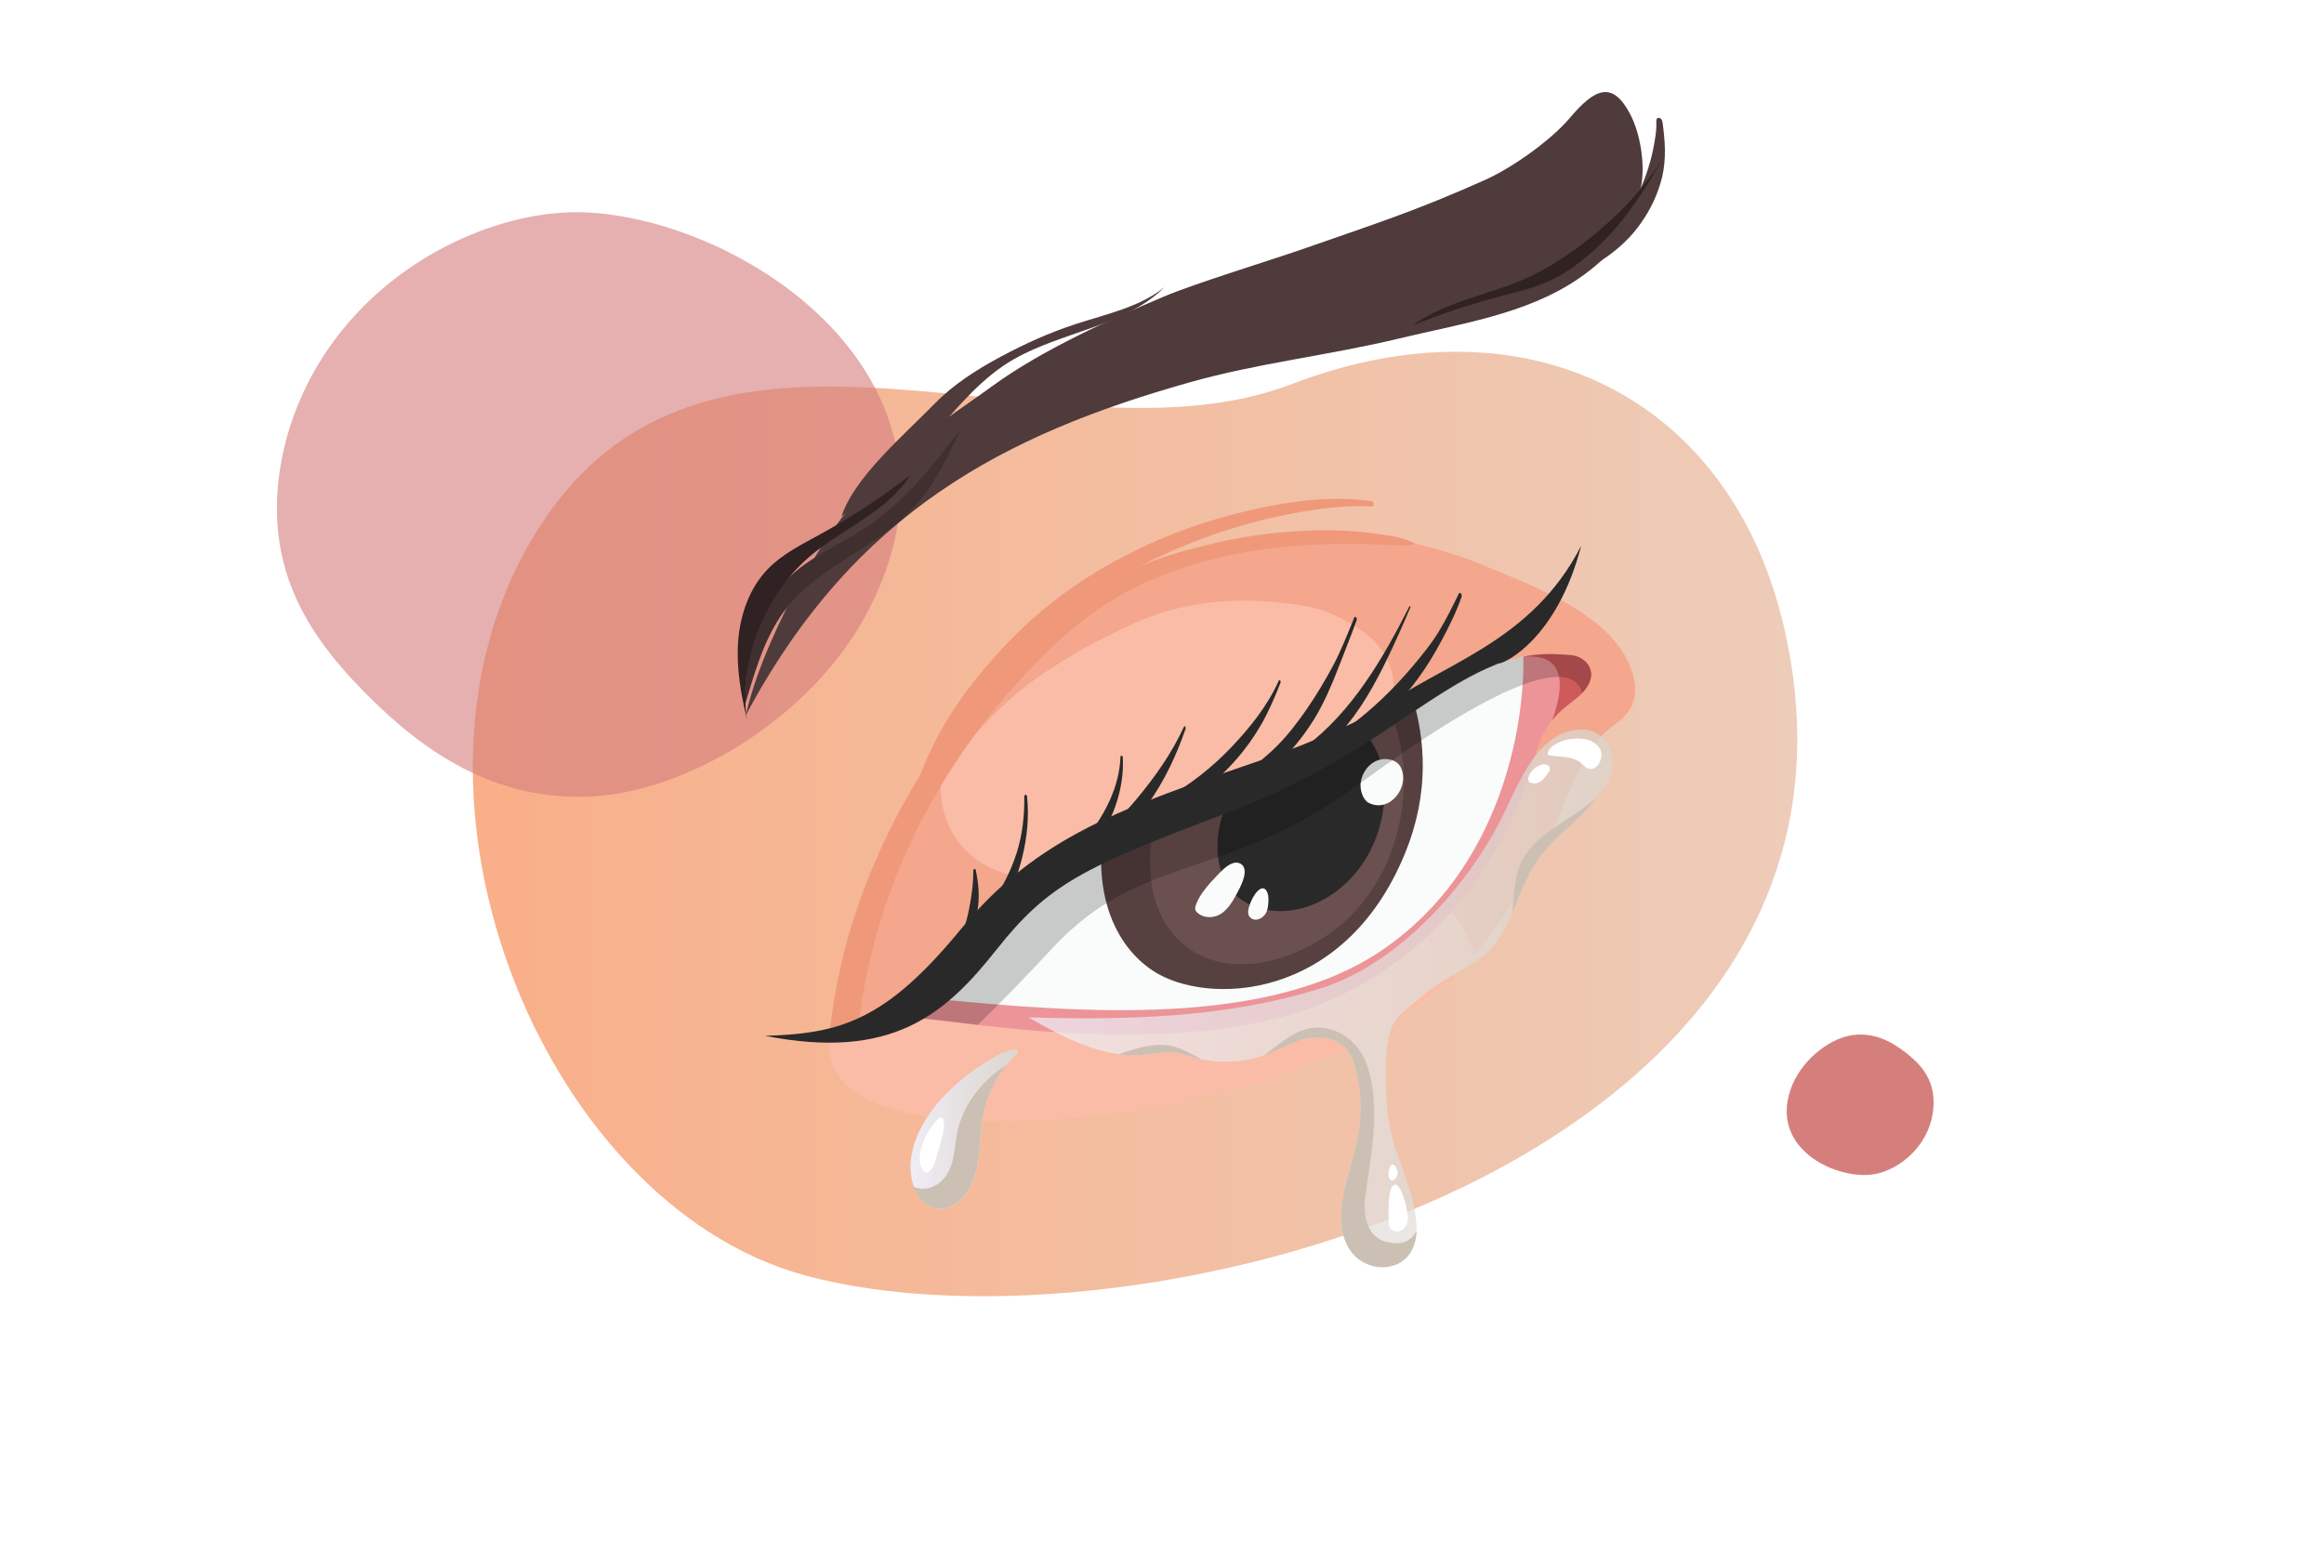 <?xml version="1.0" encoding="utf-8"?>
<!-- Generator: Adobe Illustrator 27.5.0, SVG Export Plug-In . SVG Version: 6.00 Build 0)  -->
<svg version="1.1" id="Layer_1" xmlns="http://www.w3.org/2000/svg" xmlns:xlink="http://www.w3.org/1999/xlink" x="0px" y="0px"
	 viewBox="0 0 1962 1323.9" style="enable-background:new 0 0 1962 1323.9;" xml:space="preserve">
<style type="text/css">
	.st0{fill:#FFFFFF;}
	.st1{fill:url(#SVGID_1_);}
	.st2{fill:#FABCA7;}
	.st3{opacity:0.6;fill:#F0997A;}
	.st4{fill:#F0997A;}
	.st5{fill:#EC9498;}
	.st6{fill:#CE5A5B;}
	.st7{fill:#FAFBFB;}
	.st8{fill:#6B5050;}
	.st9{opacity:0.2;}
	.st10{fill:#292929;}
	.st11{fill:#D57F7D;}
	.st12{opacity:0.61;fill:#D57F7D;}
	.st13{fill:#4F3B3B;}
	.st14{opacity:0.74;fill:url(#SVGID_00000062182437876856532900000007085677361666636452_);}
	.st15{fill:#CBC0B3;}
	.st16{fill:url(#SVGID_00000157300234445870798600000015421386903334120079_);}
	.st17{fill:#302122;}
	.st18{fill:#3F2F2F;}
</style>
<g>
	<g>
		<g>
			<rect class="st0" width="1962" height="1323.9"/>
		</g>
	</g>
	<linearGradient id="SVGID_1_" gradientUnits="userSpaceOnUse" x1="399.163" y1="695.741" x2="1517.305" y2="695.741">
		<stop  offset="8.073434e-08" style="stop-color:#F9AF88"/>
		<stop  offset="1" style="stop-color:#EDCCB9"/>
	</linearGradient>
	<path class="st1" d="M1506.3,530.4c-44.8-195.4-217.7-282-415.7-206.1s-485-103.1-631.7,115.4s-4.1,575.8,220.4,637.1
		C961.8,1153.9,1609.5,980.2,1506.3,530.4z"/>
	<g>
		<path class="st2" d="M1357.1,616.5c2.6-2.2,5.3-4.4,8.2-6.4c19.8-13.8,17.8-35.6,7.2-55.2c-7.7-14.1-19.8-25.4-32.8-34.6
			c-26.3-18.8-56.9-30.3-86.6-42.7c-78.2-32.8-163.9-32.4-244-6.3c-96.3,31.4-175.4,111.1-224.7,196.3c-47,81.2-76.4,158.1-84,204
			c-11.6,70.8,96.8,76.4,163.1,74.8c66.3-1.6,238.5-15.9,355.3-114.7c11-9.3,20.1-18.5,29.2-29.7c23.8-29.1,42.7-61.9,59.9-95.3
			C1322.7,678,1332.9,637.4,1357.1,616.5z"/>
	</g>
	<path class="st3" d="M916.9,734.5c0.9-3,1.8-6,2.7-9c-31.3,24-81,19.2-107.1-10.5c-15.4-17.5-21-42.1-17.4-65.1
		c-3.7,5.8-7.3,11.7-10.7,17.6c-47,81.2-76.4,158.1-84,204c-0.3,1.8-0.5,3.6-0.6,5.3c0.8,0,1.6,0,2.4,0c35.1-1.6,68.9-16.8,95.4-40
		C837.7,801.8,865.3,747.3,916.9,734.5z"/>
	<path class="st2" d="M1372.5,554.9c-7.7-14.1-19.8-25.4-32.8-34.6c-26.3-18.8-56.9-30.3-86.6-42.7
		c-109.2-45.8-237.5-32.7-335.7,32.4c-24.7,16.4-47.1,36.5-67.5,58c-20.5,21.5-39,45.3-55.4,70.1c-10,15.2-19.1,31-26.3,47.7
		c-6.8,15.7-17.1,41.9-20.1,53.9c-0.7,2.6,4-0.4,7.5-7.9c6.4-13.7,13.7-27.9,20.6-41.4c8.4-16.5,17.6-30.1,26.3-43.7
		c16.7-25.7,50.2-59.2,75.8-76.3c28.7-19.2,45.5-28.4,76.8-43c46.6-21.6,95.7-24.1,145.7-15.9c13.4,2.2,26.9,7.6,38.6,14.5
		c11.4,6.7,22.4,14.8,29.3,26.1c11.7,19.3,9,44,2.4,65.5c-6.6,21.6-16.7,42.3-18.8,64.8c-0.5,5.6-0.5,11.5,1.5,16.8
		c2.5,6.6,7.8,11.7,13.1,16.3c28.5,24.1,68.9,54.2,77.4,91c1.2-1.5,2.5-2.9,3.7-4.4c23.8-29.1,42.7-61.9,59.9-95.3
		c14.8-28.7,25-69.3,49.2-90.3c2.6-2.2,5.3-4.4,8.2-6.4C1385,596.3,1383.1,574.5,1372.5,554.9z"/>
	<path class="st3" d="M1372.5,554.9c-7.7-14.1-19.8-25.4-32.8-34.6c-26.3-18.8-56.9-30.3-86.6-42.7
		c-109.2-45.8-237.5-32.7-335.7,32.4c-24.7,16.4-47.1,36.5-67.5,58c-20.5,21.5-39,45.3-55.4,70.1c-10,15.2-19.1,31-26.3,47.7
		c-6.8,15.7-17.1,41.9-20.1,53.9c-0.7,2.6,4-0.4,7.5-7.9c6.4-13.7,13.7-27.9,20.6-41.4c8.4-16.5,17.6-30.1,26.3-43.7
		c16.7-25.7,50.2-59.2,75.8-76.3c28.7-19.2,45.5-28.4,76.8-43c46.6-21.6,95.7-24.1,145.7-15.9c13.4,2.2,26.9,7.6,38.6,14.5
		c11.4,6.7,22.4,14.8,29.3,26.1c11.7,19.3,9,44,2.4,65.5c-6.6,21.6-16.7,42.3-18.8,64.8c-0.5,5.6-0.5,11.5,1.5,16.8
		c2.5,6.6,7.8,11.7,13.1,16.3c28.5,24.1,68.9,54.2,77.4,91c1.2-1.5,2.5-2.9,3.7-4.4c23.8-29.1,42.7-61.9,59.9-95.3
		c14.8-28.7,25-69.3,49.2-90.3c2.6-2.2,5.3-4.4,8.2-6.4C1385,596.3,1383.1,574.5,1372.5,554.9z"/>
	<path class="st4" d="M1194.5,459c-7.8-4.7-17.9-6.1-26.7-7.5c-9.2-1.4-18.5-2.5-27.8-3.1c-18.7-1.2-37.5-0.7-56.2,0.9
		c-24.7,2.2-49.2,6.5-73.2,13c-2.5,0.6-5,1.2-7.5,1.9c-19.5,5.2-38.6,12.1-56.7,21.1c-1.2,0.6-2.4,1.3-3.7,1.9
		c-4.2,2-8.3,4.1-12.2,6.6c-29,16.8-54.4,38.4-77.8,62.7c-52.3,54.3-93.8,118.6-121.2,188.8c-15.9,40.6-26.4,82.9-31,126.3h23.7
		c7.4-72.6,31.5-143,68.7-205.7c19.5-32.8,42.3-63.5,68-91.6c25-27.3,52.2-52.8,84.6-71.3c57.5-32.8,124.2-43.4,189.7-43.8
		c10.2-0.1,20.3,0.2,30.4,0.6c9.4,0.4,19.4,1.8,28.7-0.1C1194.6,459.6,1194.8,459.1,1194.5,459z"/>
	<path class="st4" d="M1158.1,423.2c-35.1-5.1-70.1,0.1-104.4,8c-32.3,7.5-63.6,18.2-93.3,32.7c-28.7,14-56.4,31.1-80.9,51.8
		c-22.8,19.3-43.8,41.9-61.9,65.7c-20.7,27.3-36.8,57.4-46.5,90.3c-0.7,2.2,2.9,7.9,4.5,4.4c12.9-27.4,27.8-53.8,45.3-78.5
		c17.4-24.5,37.5-46,60.5-65.4c49-41.4,106.4-71,167.9-88.7c16.9-4.9,34.2-8.9,51.6-11.7c18.8-3.1,38.3-5.3,57.4-4.1
		C1160.3,427.8,1160.1,423.5,1158.1,423.2z"/>
	<path class="st5" d="M1326.4,553.2c-31.6-2.6-60.9-4.4-162.7,61.2c-113.8,73.4-219.4,75.2-282.2,127.2s-84.8,85-103,118.5
		c32.3,1.3,227.5,39,349-17.7c121.5-56.6,157.9-167.2,168.3-204c10.4-36.9,29.7-42.3,40.2-53.4
		C1351.8,568.2,1339.1,554.2,1326.4,553.2z"/>
	<path class="st6" d="M1326.4,553.2c-12.3-1-24.4-1.9-40.4,1.3l0,0c35.1-3,35.4,22.8,24.5,53.5c9.1-11.4,19-16.1,25.5-23.1
		C1351.8,568.2,1339.1,554.2,1326.4,553.2z"/>
	<path class="st7" d="M881.5,741.6c-52.4,43.4-76.4,73.5-93.4,101.7c124.7,12.1,283,24.6,379.4-41.5
		c98.8-67.7,119.7-186.9,118.6-247.4l0,0c-25.1,5-60.5,20-122.3,59.9C1050,687.7,944.3,689.5,881.5,741.6z"/>
	<path class="st8" d="M1186.1,720.6c21.4-52.2,16.4-97.1,6.8-130.3c-33.7,21.5-73.2,45.3-118.1,62.1
		c-45.9,17.2-92.3,26.9-136.2,40.1l-6.4,5.3c-9.3,53.6,7.1,99.5,41.4,122C1018,849,1134.6,846.5,1186.1,720.6z"/>
	<path class="st9" d="M1186.1,720.6c21.4-52.2,16.4-97.1,6.8-130.3c-6.2,3.9-12.6,8-19.1,12c23.8,49.4,14.4,153-67.7,196.1
		c-86.5,45.3-158.3-11-128.3-116.8c-13.2,3.5-26.2,7.1-39.1,11l-6.4,5.3c-9.3,53.6,7.1,99.5,41.4,122
		C1018,849,1134.6,846.5,1186.1,720.6z"/>
	<path class="st10" d="M1043.1,663.8l-1,3.8c-20,29.1-22.8,83.2,17,97.9c46.2,17,106.9-24.3,109.8-94c1-23.9-6.6-41.5-18-54.5
		c-22.8,13-47.6,25.5-74.4,35.6C1065.3,656.6,1054.2,660.3,1043.1,663.8z"/>
	<path class="st7" d="M1148.6,662.6c-0.1,5.4,2.2,13,7.1,15.4c18,8.8,35.1-14.2,26.7-30.4c-1.4-2.7-3.4-4.3-6.2-5.4
		c-5.2-2.1-11.1-1.6-16,1.1c-6.4,3.6-10.6,10.6-11.5,17.8C1148.6,661.6,1148.6,662.1,1148.6,662.6z"/>
	<path class="st7" d="M1046.7,729c-7-3.3-16,6.8-20.1,11.2c-1.7,1.8-3.4,3.6-5.1,5.5c-4.8,5.5-9.3,11.4-11.8,18.2
		c-0.5,1.5-1,3.1-0.5,4.5c0.3,0.9,1,1.6,1.7,2.3c5.8,5.1,14.9,4.7,20.9,0.2c4.8-3.6,8.2-8.7,11.1-14
		C1046.1,751,1056.5,733.5,1046.7,729z M1068.9,751.7c-3.1-4.1-7.3,0.3-9.4,3.4c-2.4,3.5-4.2,7.5-5.3,11.6c-0.6,2.3-0.9,4.9,0.4,6.9
		c0.1,0.1,0.1,0.2,0.2,0.3c4.2,5.4,11.6,1.7,14.1-3.2c1.3-2.6,1.7-5.6,1.9-8.5C1071.1,758.9,1070.9,754.4,1068.9,751.7z"/>
	<path class="st9" d="M1326.4,553.2c-31.6-2.6-60.9-4.4-162.7,61.2c-113.8,73.4-219.4,75.2-282.2,127.2s-84.8,85-103,118.5
		c7.6,0.3,24.2,2.6,46.8,5.3c22.2-21.2,43.9-44.2,64-65.7c74.7-79.8,145.4-54.8,259.2-138.5c113.9-83.6,177.8-108,187.4-76.2
		C1351.8,568.2,1339.1,554.2,1326.4,553.2z"/>
	<g>
		<path class="st10" d="M1265.3,560.2c-63.2,24.4-110.7,81.4-231,126.8c-120.3,45.4-149.5,59.9-193,114.8
			c-43.5,55-88.4,93.8-195.4,72.8c63.8-1.8,102-13,165.1-89.8c64.5-78.4,136-102.6,253.8-143C1161,608.9,1197.7,575.1,1265.3,560.2z
			"/>
		<path class="st10" d="M1334.9,460.8c-20.2,77.9-63.9,99.2-69.6,99.4c-5.7,0.2-103.6,40.9-103.6,40.9
			C1216,560.2,1292.2,544.1,1334.9,460.8z"/>
		<path class="st10" d="M1231.5,501.4c-5.1,10.5-10.3,21-16.3,31c-6.5,10.8-14.5,20.6-22.6,30.2c-15.7,18.6-33.2,35.6-52.7,50.2
			c-2.8,2.1-5.7,4.2-8.6,6.2c17.2-18.9,29.5-41.3,40.5-64.1c6.7-13.9,12.9-27.9,18.9-42.1c0.3-0.8-0.4-1.6-0.9-0.7
			c-22.2,43.9-48.2,88.7-88.2,118.8c-5,3.8-10.3,7.3-15.6,10.6c-5.7,3.4-13.4,6-17.7,11.2c-1.8,2.2,1.4,6.7,3.9,6.4
			c6.6-0.6,12.5-3.6,18.2-6.8c5-2.8,9.9-5.9,14.5-9.4c0.4-0.3,0.8-0.6,1.2-0.9c0.9,1,2.1,1.8,3.4,1.8c6.8,0.2,13.1-4.6,18.7-8.1
			c5.6-3.5,11.2-7.2,16.6-11.1c10.2-7.4,19.8-15.6,28.8-24.4c17.7-17.3,31.7-37.2,43.3-59.1c6.5-12.2,12.6-24.3,17.1-37.4
			C1234.5,502.2,1232.5,499.2,1231.5,501.4z"/>
		<path class="st10" d="M1079.5,574.9c-9.4,21.1-24.7,40.1-40.6,56.7c-15.7,16.4-33.7,30.5-53.3,41.8c-5.1,3-10.4,5.7-15.8,8.1
			c-1.3,0.6-2.6,1.1-3.9,1.7c1.2-1.5,2.3-3,3.4-4.6c13.7-19,24-41.1,31.6-63.2c0.4-1.2-0.7-3.3-1.5-1.5c-10.1,22-23.7,41.2-39,59.8
			c-7.3,8.9-15.3,17.2-23.6,25.2c-4.1,4-8.4,7.8-12.7,11.4c-4.1,3.4-8.9,6.7-10.7,12c-0.6,1.6,0.4,5.7,2.8,5.2
			c7.2-1.5,12.8-6.1,18.2-10.8c4.2-3.7,8.4-7.4,12.3-11.4c2.6-2.5,5-5.2,7.5-7.9c0.7,0.3,1.4,0.6,2,0.6c5.8,0.5,12.2-3.2,17.3-5.5
			c5.4-2.4,10.7-5.1,15.9-7.9c10.3-5.6,19.9-12.2,29.1-19.4c18.5-14.5,34.1-32.5,45.9-52.8c6.7-11.6,11.8-23.6,16.7-36
			C1081.5,575.2,1080.3,573.2,1079.5,574.9z"/>
		<path class="st10" d="M947.9,639.5c-0.1-1.8-1.9-2-2-0.1c-0.7,18.9-7.9,37.2-18,53c-5.2,8.1-11,15.9-17.3,23.2
			c-3.2,3.8-6.7,7.3-10,11c-1.4,1.5-2.8,3.1-4,4.7c-2.7,3.4-4.6,7.9-6.9,11.5c-0.4,0.6-0.4,3.3,0.9,2.6c5.6-3,11-6,15.7-10.4
			c3.6-3.4,6.8-7.1,9.9-10.8c6.4-7.7,12.4-15.8,17.2-24.7C943.2,680.9,949,660.5,947.9,639.5z"/>
		<path class="st10" d="M867.1,672.7c-0.2-2.2-2.4-2.2-2.4,0.1c0.3,15.8-1.6,32.3-6.4,47.4c-2.5,7.7-5.6,15.3-9.3,22.5
			c-2,3.8-3.9,7.6-6.1,11.2c-0.9,1.6-2,3.2-2.8,4.9c-1.4,2.8-1.6,4.5-2.1,7.6c-0.2,1,0.3,3.7,1.9,2.9c7.7-4,11.7-13.2,15-21
			c3.5-8.1,6.2-16.5,8.3-25.2C867.2,706.3,868.8,689.7,867.1,672.7z"/>
		<path class="st10" d="M823.8,734.8c-0.4-1.8-2.1-1.2-2.1,0.4c0.1,10.6-1.5,21.7-3.5,32c-2,10.9-5.6,21.5-10.8,31.4
			c-5,9.6-11.3,18.5-17.4,27.4c-5.6,8.1-11.8,16.8-13.9,26.6c-0.4,1.9,1.6,6,3.7,3.5c7.3-8.5,12.9-18.8,19.2-28
			c6.1-9.1,12.2-18.2,16.8-28.2c4.5-9.8,7.7-20.1,9.4-30.7C827.2,757.4,826.2,746.3,823.8,734.8z"/>
		<path class="st10" d="M1143.2,521.7c-5.6,13.7-11,27.7-18,40.8c-6.7,12.4-14,24.7-22.1,36.4c-7.4,10.6-15.1,20.9-24.2,30.1
			c-4.4,4.5-9.1,8.7-14,12.8c-2.5,2-5,4-7.5,6c-2.5,2-4,4.4-5.7,7c-1.4,2.1,1.1,5.6,3.4,5c13-3.2,23.3-13.7,32.2-23.4
			c8.9-9.7,16.9-20.3,23.6-31.6c7.4-12.6,13.1-25.8,18.4-39.4c5.4-14,11-27.8,16.1-41.9C1145.9,521.9,1144.1,519.5,1143.2,521.7z"/>
	</g>
	<path class="st11" d="M1579,991.9c15.9-1.5,35.5-13.1,45.9-32.1c8.3-15,9.2-31.7,5.3-43.7c-3.9-12.1-12.2-20.1-20.9-27
		c-13-10.2-28.6-18.3-47.6-14.7c-19,3.6-42,22.1-50,45.4C1494.7,969.1,1547.4,994.9,1579,991.9z"/>
	<path class="st12" d="M493.2,179.3c-67.2-2.5-155.8,34.2-210,106.8c-43,57.2-56,125.2-46.4,177c9.6,51.8,39.5,89.6,72.2,122.7
		c48.8,49.3,109.4,91,190.8,86.7s188.1-67.6,234.5-159.4C832.9,319.3,627.2,184.4,493.2,179.3z"/>
	<path class="st13" d="M1385.7,156.1c-6.5,37.5-24.4,59.6-53.7,79.6c-43.8,29.8-100.7,38-151.2,50.2c-58.5,14.1-118.7,20.6-176.7,37
		c-155.3,43.9-282.5,108.9-374.3,280.7c8.2-38.7,32.5-87.9,44.3-109.5c54.6-99.3,109.1-128.4,164.2-168.5
		c41.6-30.3,99.9-56.4,144.1-75.1c26.4-11.2,88.9-30.3,116-39.7c61.2-21.4,96.6-32.5,155.8-59.1c23.5-10.6,55.4-33.6,71-52
		c21.4-25.4,36.2-31.6,51-3.4C1384.9,112.7,1388.8,138.5,1385.7,156.1z"/>
	<path class="st13" d="M1403.5,102.9c-0.6-3.9-5.4-5.1-5.2-0.3c0.4,7.9-1.2,15.8-2.7,23.6c-1.3,6.8-3.3,13.4-5.5,20
		c-4.3,12.9-10.9,25.6-19.3,36.4c-7.9,10.1-17.2,18.7-27.7,26c-5.5,3.8-11.2,7-17.1,10.2c-4.1,2.2-8.9,4.5-12.5,7.5
		c-1.7,1.4-1.1,6,1.5,6.1c14.7,0.5,30-7.4,41.7-15.7c11.2-7.9,21.1-17.4,28.9-28.7c8.2-11.7,14.2-24.5,17.6-38.4
		C1406.9,133.9,1405.7,118.6,1403.5,102.9z"/>
	
		<linearGradient id="SVGID_00000120543254073126142840000002009127021733721239_" gradientUnits="userSpaceOnUse" x1="868.191" y1="843.004" x2="1361.446" y2="843.004">
		<stop  offset="3.229374e-07" style="stop-color:#EFECF5"/>
		<stop  offset="1" style="stop-color:#DBD6CD"/>
	</linearGradient>
	<path style="opacity:0.74;fill:url(#SVGID_00000120543254073126142840000002009127021733721239_);" d="M1181.5,979.8
		c-0.8-2.3-1.6-4.6-2.4-6.9c-5.8-16.9-8.7-34.6-8.8-52.3c-0.1-15.4-1.3-30.6,2.2-45.8c4-17.4,14.4-21.4,28.6-34.1
		c17.8-16,43.8-23.9,59.4-41.5c13.4-15.1,23-48.2,32.7-65.2c9.5-16.8,23.6-28.5,38.5-42.4c9.5-8.9,17.8-19.6,24.8-30.2
		c13.2-19.8,0.1-53.6-32.7-43.7c-15,4.5-25.6,16.4-33.3,28.6c-10.3,16.3-17.2,34.1-26.2,51c-28.8,54.1-85.1,117.1-149.6,137.3
		c-79.4,24.8-162.3,26.9-246.4,24.4c27.3,15.9,61.9,34.5,96,31.7c9.2-0.8,18.4-3.2,27.6-2.1c5.7,0.7,11,2.7,16.4,4.3
		c19.7,5.6,41.6,4.7,60.6-2.5c10.3-3.9,19.8-9.6,30.5-12.7c13.8-4,30.3-1.7,38.7,9.7c3.4,4.6,5.1,9.9,6.5,15.2
		c4.8,18.7,5.3,38.3,1.8,57.2c-4.3,23.1-14.4,45.6-14.1,69c0.1,10.4,2.6,21.2,9.7,29.6c13.5,15.8,40.3,15.9,50-3.2
		c5-9.8,4.3-21,2.6-31.6C1192.3,1008.3,1186.7,994.4,1181.5,979.8z"/>
	<path class="st0" d="M1324.6,624.2c-3.3,0.6-6.5,1.6-9.4,3c-3.8,1.8-7.5,4.6-8.5,8.3c-0.2,0.6-0.2,1.3,0.2,1.7
		c0.3,0.3,0.8,0.5,1.3,0.6c4.4,0.8,8.9,0.9,13.3,1.4c4.4,0.6,8.9,1.7,12.3,4.3c2,1.5,3.5,3.6,5.7,4.8c6,3.3,10.5-2.3,11.8-6.8
		c1-3.3,0.9-7.1-1.1-10c-2.6-3.9-6.6-6.3-11.6-7.3C1334,623.4,1329.2,623.4,1324.6,624.2z"/>
	<path class="st0" d="M1290.7,655.3c-0.7,1.7-1,3.9,0.6,5.2c0.7,0.5,1.6,0.8,2.5,0.9c2.4,0.3,4.9-0.2,6.8-1.5
		c1.8-1.2,3.1-2.9,4.4-4.6c1-1.3,2.1-2.5,2.8-3.9c2.5-5.3-3-7.2-7.7-5.3C1295.8,648,1292.3,651.4,1290.7,655.3z"/>
	<path class="st15" d="M944.6,890.2c6.5,0.9,13.1,1.1,19.6,0.6c9.2-0.8,18.4-3.2,27.6-2.1c5.7,0.7,11,2.7,16.4,4.3
		c2.2,0.6,4.3,1.1,6.5,1.6c-8.1-4.3-16.2-9.3-25.3-11.3C974.5,880,959.2,885.2,944.6,890.2z M1285.7,725.3
		c-7.5,13.8-7.2,29.6-8.9,45c5.8-13.2,11-27,16.2-36.2c9.5-16.8,23.6-28.5,38.5-42.4c6.3-5.9,12-12.6,17.2-19.5
		c-1.2,1.2-2.4,2.3-3.6,3.4C1325.7,692.7,1297.7,703.4,1285.7,725.3z M1169.4,1048.3c-11.8-3.2-19.8-16.7-16.7-38.9
		c4.3-30.8,9.9-57.4,6.2-88.6c-1.5-12.7-4.7-25.6-12.8-36.2c-8.2-10.5-22.2-18.2-36.5-16.9c-16.7,1.5-29.3,14-42.8,23.5
		c0.7-0.2,1.4-0.4,2.1-0.7c10.3-3.9,19.8-9.6,30.5-12.7c13.8-4,30.3-1.7,38.7,9.7c3.4,4.6,5.1,9.9,6.5,15.2
		c4.8,18.7,5.3,38.3,1.8,57.2c-4.3,23.1-14.4,45.6-14.1,69c0.1,10.4,2.6,21.2,9.7,29.6c13.5,15.8,40.3,15.9,50.1-3.2
		c2.5-5,3.6-10.4,3.8-15.9C1191.5,1047.5,1184.3,1052.3,1169.4,1048.3z"/>
	<path class="st0" d="M1188.3,1025c-0.4-4-5.2-26.7-11.3-24.5c-6,2.1-4.7,27.2-4.5,32c0.1,1.6,0.2,3.4,1.2,4.8
		c1.6,2.3,5.4,3.1,8.3,2.1c2.9-1,4.9-3.5,5.8-6.1C1188.7,1030.6,1188.6,1027.8,1188.3,1025z M1179.9,991c0.1-2.1-0.6-4.2-1.8-6
		c-0.5-0.9-1.4-1.8-2.5-1.7c-1,0.1-1.6,1-2,1.8c-1.1,2.3-1.6,4.8-1.4,7.3c0.1,1,0.3,2.1,0.9,3C1176.2,999.4,1179.8,993.5,1179.9,991
		z"/>
	
		<linearGradient id="SVGID_00000114757645343048240460000005823819662370791814_" gradientUnits="userSpaceOnUse" x1="768.687" y1="953.28" x2="859.326" y2="953.28">
		<stop  offset="3.229374e-07" style="stop-color:#EFECF5"/>
		<stop  offset="1" style="stop-color:#DBD6CD"/>
	</linearGradient>
	<path style="fill:url(#SVGID_00000114757645343048240460000005823819662370791814_);" d="M785.5,1018.8
		c-7.7-3.5-12.7-11.4-14.8-19.1c-6.8-24,4.8-49.4,21.7-69.1c9.4-10.9,20.5-20.7,32.8-29.1c8.8-6,22.5-15.4,33.9-15.5
		c1,2.3-1.1,4.7-3,6.5c-16,15.5-25.8,38-27.4,58.6c-1.4,17.2-1.4,35-9.2,50.9c-5.1,10.3-16.2,20.3-28.7,18.4
		C788.8,1020,787.1,1019.5,785.5,1018.8z"/>
	<path class="st0" d="M777.6,985.1c4.6,11.3,11,0.7,12.5-6.5c1.8-8.5,9.6-26.4,5.9-34.3c-2.4-5-13.3,12.7-13.5,13.1
		c-3.3,7.3-8.2,18.8-5.3,26.7C777.3,984.4,777.5,984.8,777.6,985.1z"/>
	<path class="st15" d="M850,899c-22.1,13.8-37.9,35.5-42.3,59.2c-1.6,8.7-1.8,17.7-4.7,26.1c-2.9,8.4-9.4,16.6-19.1,18.9
		c-4.1,1-8.7,0.5-12.6-1.2c2.4,6.9,7.2,13.7,14.1,16.8c1.6,0.7,3.4,1.3,5.2,1.5c12.6,2,23.6-8,28.7-18.4c7.8-15.8,7.8-33.6,9.2-50.9
		C830.1,933.2,837.6,913.9,850,899z"/>
	<g>
		<path class="st17" d="M1402.8,135.4c-25.7,41.1-74.7,82.3-116.9,100.7c-31.5,13.7-62.6,17.4-93.6,38.7
			c25.8-10.3,51.2-18.7,76.1-25.1c14.5-3.8,29.1-7,44.3-14.8c19.2-9.9,37.8-26.4,52.8-44.1C1380.5,173,1392.2,154.1,1402.8,135.4"/>
	</g>
	<g>
		<path class="st18" d="M628.1,597.7c0.6-38.8,8.5-80.1,35.7-107.9c19.5-20,46.6-30.4,69.7-46.1c31.2-21.2,54.7-51.5,77.7-81.4
			c-11.8,25.7-24.8,51.6-44.9,71.5c-30.2,30.2-74.1,44.8-101,78c-18,22.2-26.5,50.3-34.7,77.7"/>
	</g>
	<g>
		<path class="st17" d="M630.7,607.7c-8.1-48.7,15-105.3,52.5-137.5c28.1-24,65.9-38.1,85.5-69.2c-24,18.7-49.5,35.5-76.2,50.1
			c-15.6,8.6-31.9,16.6-44.2,29.3c-15.6,16.1-23.4,38.5-25.1,60.8C621.5,563.5,625.4,585.9,630.7,607.7"/>
	</g>
	<g>
		<path class="st13" d="M710.4,436.2c10.4-32.7,52.2-68.3,79-95.7c16-16.3,35.5-28.6,55.6-39.4c20.2-10.8,41.1-20.3,62.9-27.4
			c26-8.5,54-14.2,75.3-31.3c-33.6,33.3-86,37.4-127.1,60.8c-52.5,29.9-81,96.3-134.8,123.7"/>
	</g>
</g>
</svg>
